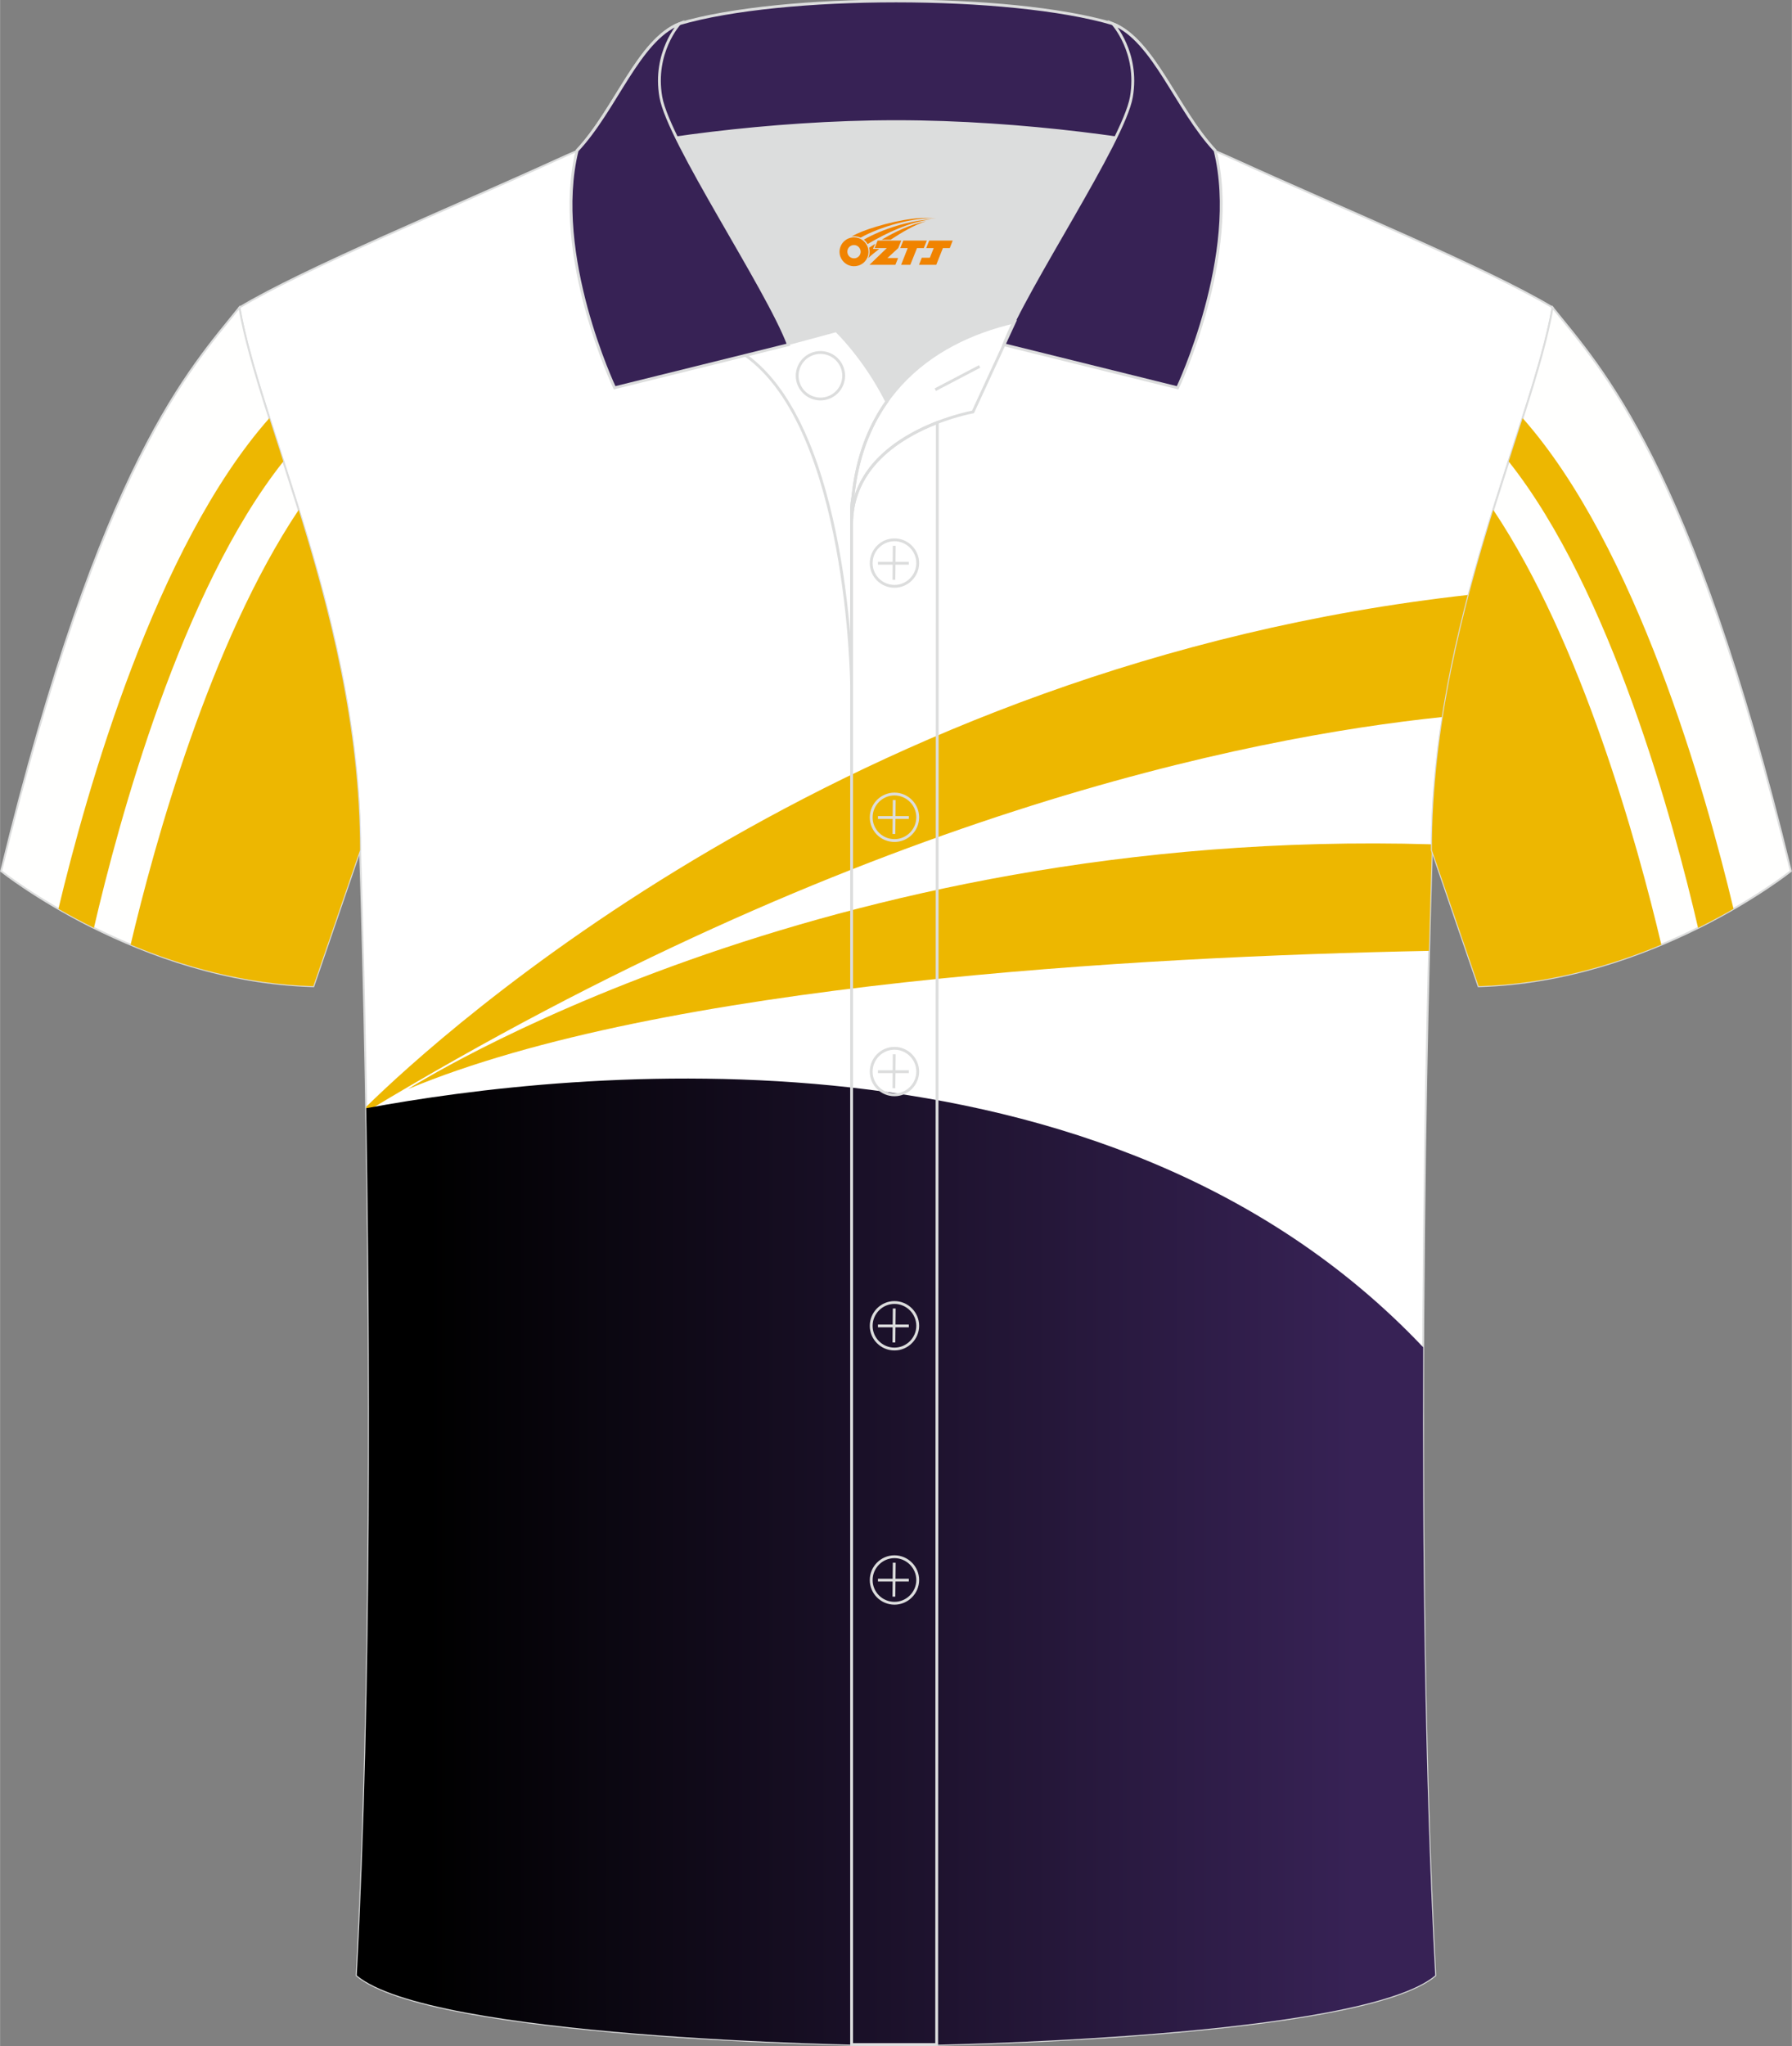 <?xml version="1.0" encoding="utf-8"?>
<!-- Generator: Adobe Illustrator 24.0.1, SVG Export Plug-In . SVG Version: 6.00 Build 0)  -->
<svg xmlns="http://www.w3.org/2000/svg" xmlns:xlink="http://www.w3.org/1999/xlink" version="1.1" id="图层_1" x="0px" y="0px" width="379.8px" height="433.5px" viewBox="0 0 379.95 433.71" enable-background="new 0 0 379.95 433.71" xml:space="preserve">
<rect x="0" y="0" width="379.95" height="433.71" fill="#808080" stroke="none"/>
<path fill-rule="evenodd" clip-rule="evenodd" fill="#FFFFFF" stroke="#DCDDDD" stroke-width="0.4" stroke-miterlimit="22.926" d="  M303.61,180.19c0,0-4.68,137.15,0.7,238.51c-15.6,13.14-104.62,14.84-114.34,14.81c-9.72,0.03-98.74-1.67-114.34-14.82  c5.38-101.36,0.7-238.51,0.7-238.51c0-47.79-21.31-90.25-25.59-115c13.68-8.26,45.44-21.32,67.38-31.34  c5.84-2.66,10.73-4.57,15.09-5.94l113.56-0.02c4.32,1.37,9.2,3.29,15.06,5.95c21.95,10.02,53.7,23.08,67.38,31.34  C324.92,89.94,303.61,132.4,303.61,180.19z"/>
<path fill-rule="evenodd" clip-rule="evenodd" fill="#EDB700" d="M311.42,126.08c-132.36,14.67-218.15,93.15-233.79,108.5l0.02,1.05  c103.81-62.67,186.6-79.36,228.26-83.67C307.31,143,309.25,134.34,311.42,126.08z"/>
<path fill-rule="evenodd" clip-rule="evenodd" fill="#EDB700" d="M303.62,178.95c-130.2-3.84-217.13,51.88-217.13,51.88  c53.81-22.47,154.54-28.07,216.51-29.3c0.34-13.42,0.61-21.34,0.61-21.34C303.61,179.77,303.62,179.36,303.62,178.95z"/>
<linearGradient id="SVGID_1_" gradientUnits="userSpaceOnUse" x1="90.906" y1="-713.157" x2="286.992" y2="-713.157" gradientTransform="matrix(1 0 0 -1 0 -382.11)">
	<stop offset="0" style="stop-color:#000000"/>
	<stop offset="1" style="stop-color:#372255"/>
</linearGradient>
<path fill-rule="evenodd" clip-rule="evenodd" fill="url(#SVGID_1_)" d="M301.76,285.54c-67.5-71.27-181.14-58.62-224.13-50.66  c0.83,49.23,1.23,122.96-2,183.8c15.6,13.15,104.62,14.85,114.34,14.82c9.72,0.03,98.74-1.67,114.34-14.81  C302.07,376.36,301.58,327.77,301.76,285.54z"/>
<path fill-rule="evenodd" clip-rule="evenodd" fill="#FFFFFE" stroke="#DCDDDD" stroke-width="0.4" stroke-miterlimit="22.926" d="  M329.2,65.18c10.24,12.8,29.36,32.42,50.52,119.44c0,0-29.19,23.38-66.21,24.4c0,0-7.16-20.82-9.9-28.84l0,0  C303.61,132.4,324.92,89.94,329.2,65.18z"/>
<g>
	<path fill-rule="evenodd" clip-rule="evenodd" fill="#EDB701" d="M367.57,192.63c-5.97-25.02-20.61-76.77-44.72-104.01   c-0.94,2.95-1.94,6.02-2.96,9.19c21.68,27.31,34.96,76.41,40.16,98.85C362.8,195.29,365.32,193.93,367.57,192.63z"/>
	<path fill-rule="evenodd" clip-rule="evenodd" fill="#EDB701" d="M352.26,200.22c-5.06-21.41-16.82-64.01-35.64-92.16   c-6.53,21.04-13.01,45.77-13.01,72.12l0,0c2.73,8.02,9.9,28.84,9.9,28.84C328.07,208.62,341.42,204.76,352.26,200.22z"/>
</g>
<path fill-rule="evenodd" clip-rule="evenodd" fill="#FFFFFE" stroke="#DCDDDD" stroke-width="0.4" stroke-miterlimit="22.926" d="  M50.74,65.18C40.5,77.98,21.38,97.6,0.22,184.62c0,0,29.19,23.38,66.21,24.4c0,0,7.16-20.82,9.9-28.84l0,0  C76.33,132.4,55.02,89.94,50.74,65.18z"/>
<g>
	<path fill-rule="evenodd" clip-rule="evenodd" fill="#EDB701" d="M12.37,192.63c5.97-25.02,20.61-76.77,44.73-104.01   c0.94,2.95,1.94,6.02,2.96,9.19c-21.68,27.31-34.96,76.41-40.16,98.85C17.14,195.29,14.62,193.93,12.37,192.63z"/>
	<path fill-rule="evenodd" clip-rule="evenodd" fill="#EDB701" d="M27.68,200.22c5.06-21.41,16.82-64.01,35.64-92.16   c6.53,21.04,13.01,45.77,13.01,72.12l0,0c-2.73,8.02-9.9,28.84-9.9,28.84C51.87,208.62,38.52,204.76,27.68,200.22z"/>
</g>
<path fill-rule="evenodd" clip-rule="evenodd" fill="#DCDDDD" d="M188.02,85.11c6.44-9.11,16.35-14.37,26.94-16.84  c5.24-10.64,16.09-27.82,21.62-39.14c-26.77-6.52-66.38-6.52-93.15,0c6.43,13.14,20,34.17,23.66,43.71l10.22-2.75  C177.3,70.09,183.3,75.76,188.02,85.11z"/>
<path fill="none" stroke="#DCDDDD" stroke-width="0.6" stroke-miterlimit="10" d="M158.04,75.28l19.26-5.19c0,0,6,5.67,10.72,15.03  c-3.78,5.35-6.37,12.04-7.18,20.26c-0.14,0.74-0.24,1.47-0.28,2.18v3.57v33.98C180.56,145.1,180.03,90.85,158.04,75.28z"/>
<path fill="none" stroke="#DCDDDD" stroke-width="0.6" stroke-miterlimit="10" d="M180.56,107.56v3.57c0-1.99,0.1-3.91,0.28-5.75  C180.69,106.12,180.6,106.85,180.56,107.56L180.56,107.56z M180.56,111.13v322.2h18.04l0.14-343.78  C191.14,92.48,180.56,98.79,180.56,111.13z"/>
<path fill-rule="evenodd" clip-rule="evenodd" fill="#372255" stroke="#DCDDDD" stroke-width="0.6" stroke-miterlimit="10" d="  M122.08,33.11c13.39-3.26,40.91-7.33,67.91-7.33s54.52,4.07,67.91,7.33l-0.28-1.2c-8.22-8.78-12.93-23.33-21.69-26.89  C225,1.8,207.5,0.2,190,0.2c-17.51,0-35.01,1.61-45.95,4.82c-8.77,3.57-13.47,18.11-21.69,26.89L122.08,33.11z"/>
<path fill-rule="evenodd" clip-rule="evenodd" fill="#372255" stroke="#DCDDDD" stroke-width="0.6" stroke-miterlimit="10" d="  M144.05,5.02c0,0-5.58,6.05-3.94,15.53c1.63,9.49,22.57,40.53,27.06,52.51l-36.86,9.13c0,0-13.39-28.22-7.95-50.28  C130.59,23.13,135.29,8.59,144.05,5.02z"/>
<path fill-rule="evenodd" clip-rule="evenodd" fill="#372255" stroke="#DCDDDD" stroke-width="0.6" stroke-miterlimit="10" d="  M235.94,5.02c0,0,5.58,6.05,3.95,15.53c-1.63,9.49-22.57,40.53-27.06,52.51l36.86,9.13c0,0,13.39-28.22,7.95-50.28  C249.41,23.13,244.7,8.59,235.94,5.02z"/>
<path fill="none" stroke="#DCDDDD" stroke-width="0.6" stroke-miterlimit="10" d="M173.95,84.57c2.72,0,4.93-2.21,4.93-4.93  s-2.21-4.93-4.93-4.93c-2.72,0-4.93,2.21-4.93,4.93S171.24,84.57,173.95,84.57z"/>
<path fill="none" stroke="#DCDDDD" stroke-width="0.6" stroke-miterlimit="10" d="M215.11,68.24l-8.81,19.07  c0,0-25.75,4.58-25.75,23.82C180.56,84.95,196.83,72.44,215.11,68.24z"/>

<line fill="none" stroke="#DCDDDD" stroke-width="0.6" stroke-miterlimit="10" x1="207.7" y1="77.67" x2="198.31" y2="82.59"/>
<g>
	<g>
		<path fill="none" stroke="#DCDDDD" stroke-width="0.6" stroke-miterlimit="10" d="M189.65,124.27c2.71,0,4.93-2.22,4.93-4.93    s-2.23-4.93-4.93-4.93c-2.71,0-4.93,2.22-4.93,4.93C184.7,122.06,186.92,124.27,189.65,124.27z"/>
		<line fill="none" stroke="#DCDDDD" stroke-width="0.6" stroke-miterlimit="10" x1="189.6" y1="115.68" x2="189.53" y2="122.88"/>
		<line fill="none" stroke="#DCDDDD" stroke-width="0.6" stroke-miterlimit="10" x1="186.15" y1="119.38" x2="192.69" y2="119.38"/>
	</g>
	<g>
		<path fill="none" stroke="#DCDDDD" stroke-width="0.6" stroke-miterlimit="10" d="M189.65,178.15c2.71,0,4.93-2.22,4.93-4.93    c0-2.71-2.23-4.93-4.93-4.93c-2.71,0-4.93,2.22-4.93,4.93C184.7,175.94,186.92,178.15,189.65,178.15z"/>
		<line fill="none" stroke="#DCDDDD" stroke-width="0.6" stroke-miterlimit="10" x1="189.6" y1="169.56" x2="189.53" y2="176.76"/>
		<line fill="none" stroke="#DCDDDD" stroke-width="0.6" stroke-miterlimit="10" x1="186.15" y1="173.26" x2="192.69" y2="173.26"/>
	</g>
	<g>
		<path fill="none" stroke="#DCDDDD" stroke-width="0.6" stroke-miterlimit="10" d="M189.65,232.04c2.71,0,4.93-2.22,4.93-4.93    c0-2.71-2.23-4.93-4.93-4.93c-2.71,0-4.93,2.22-4.93,4.93C184.7,229.82,186.92,232.04,189.65,232.04z"/>
		<line fill="none" stroke="#DCDDDD" stroke-width="0.6" stroke-miterlimit="10" x1="189.6" y1="223.45" x2="189.53" y2="230.64"/>
		<line fill="none" stroke="#DCDDDD" stroke-width="0.6" stroke-miterlimit="10" x1="186.15" y1="227.14" x2="192.69" y2="227.14"/>
	</g>
	<g>
		<path fill="none" stroke="#DCDDDD" stroke-width="0.6" stroke-miterlimit="10" d="M189.65,285.92c2.71,0,4.93-2.22,4.93-4.93    s-2.23-4.93-4.93-4.93c-2.71,0-4.93,2.22-4.93,4.93C184.7,283.7,186.92,285.92,189.65,285.92z"/>
		<line fill="none" stroke="#DCDDDD" stroke-width="0.6" stroke-miterlimit="10" x1="189.6" y1="277.33" x2="189.53" y2="284.52"/>
		<line fill="none" stroke="#DCDDDD" stroke-width="0.6" stroke-miterlimit="10" x1="186.15" y1="281.02" x2="192.69" y2="281.02"/>
	</g>
	<g>
		<path fill="none" stroke="#DCDDDD" stroke-width="0.6" stroke-miterlimit="10" d="M189.65,339.8c2.71,0,4.93-2.22,4.93-4.93    s-2.23-4.93-4.93-4.93c-2.71,0-4.93,2.22-4.93,4.93C184.7,337.58,186.92,339.8,189.65,339.8z"/>
		<line fill="none" stroke="#DCDDDD" stroke-width="0.6" stroke-miterlimit="10" x1="189.6" y1="331.21" x2="189.53" y2="338.4"/>
		<line fill="none" stroke="#DCDDDD" stroke-width="0.6" stroke-miterlimit="10" x1="186.15" y1="334.9" x2="192.69" y2="334.9"/>
	</g>
</g>
<g id="图层_x0020_1">
	<path fill="#F08300" d="M178.18,54.39c0.416,1.136,1.472,1.984,2.752,2.032c0.144,0,0.304,0,0.448-0.016h0.016   c0.016,0,0.064,0,0.128-0.016c0.032,0,0.048-0.016,0.08-0.016c0.064-0.016,0.144-0.032,0.224-0.048c0.016,0,0.016,0,0.032,0   c0.192-0.048,0.4-0.112,0.576-0.208c0.192-0.096,0.4-0.224,0.608-0.384c0.672-0.56,1.104-1.408,1.104-2.352   c0-0.224-0.032-0.448-0.08-0.672l0,0C184.02,52.51,183.97,52.34,183.89,52.16C183.42,51.07,182.34,50.31,181.07,50.31C179.38,50.31,178,51.68,178,53.38C178,53.73,178.06,54.07,178.18,54.39L178.18,54.39L178.18,54.39z M182.48,53.41L182.48,53.41C182.45,54.19,181.79,54.79,181.01,54.75C180.22,54.72,179.63,54.07,179.66,53.28c0.032-0.784,0.688-1.376,1.472-1.344   C181.9,51.97,182.51,52.64,182.48,53.41L182.48,53.41z"/>
	<polygon fill="#F08300" points="196.51,50.99 ,195.87,52.58 ,194.43,52.58 ,193.01,56.13 ,191.06,56.13 ,192.46,52.58 ,190.88,52.58    ,191.52,50.99"/>
	<path fill="#F08300" d="M198.48,46.26c-1.008-0.096-3.024-0.144-5.056,0.112c-2.416,0.304-5.152,0.912-7.616,1.664   C183.76,48.64,181.89,49.36,180.54,50.13C180.74,50.1,180.93,50.08,181.12,50.08c0.48,0,0.944,0.112,1.36,0.288   C186.58,48.05,193.78,46,198.48,46.26L198.48,46.26L198.48,46.26z"/>
	<path fill="#F08300" d="M183.95,51.73c4-2.368,8.88-4.672,13.488-5.248c-4.608,0.288-10.224,2-14.288,4.304   C183.47,51.04,183.74,51.36,183.95,51.73C183.95,51.73,183.95,51.73,183.95,51.73z"/>
	<polygon fill="#F08300" points="202,50.99 ,201.38,52.58 ,199.92,52.58 ,198.51,56.13 ,198.05,56.13 ,196.54,56.13 ,194.85,56.13    ,195.44,54.63 ,197.15,54.63 ,197.97,52.58 ,196.38,52.58 ,197.02,50.99"/>
	<polygon fill="#F08300" points="191.09,50.99 ,190.45,52.58 ,188.16,54.69 ,190.42,54.69 ,189.84,56.13 ,184.35,56.13 ,188.02,52.58    ,185.44,52.58 ,186.08,50.99"/>
	<path fill="#F08300" d="M196.37,46.85c-3.376,0.752-6.464,2.192-9.424,3.952h1.888C191.26,49.23,193.6,47.8,196.37,46.85z    M185.57,51.67C184.94,52.05,184.88,52.1,184.27,52.51c0.064,0.256,0.112,0.544,0.112,0.816c0,0.496-0.112,0.976-0.32,1.392   c0.176-0.16,0.32-0.304,0.432-0.4c0.272-0.24,0.768-0.64,1.6-1.296l0.32-0.256H185.09l0,0L185.57,51.67L185.57,51.67L185.57,51.67z"/>
</g>
</svg>
